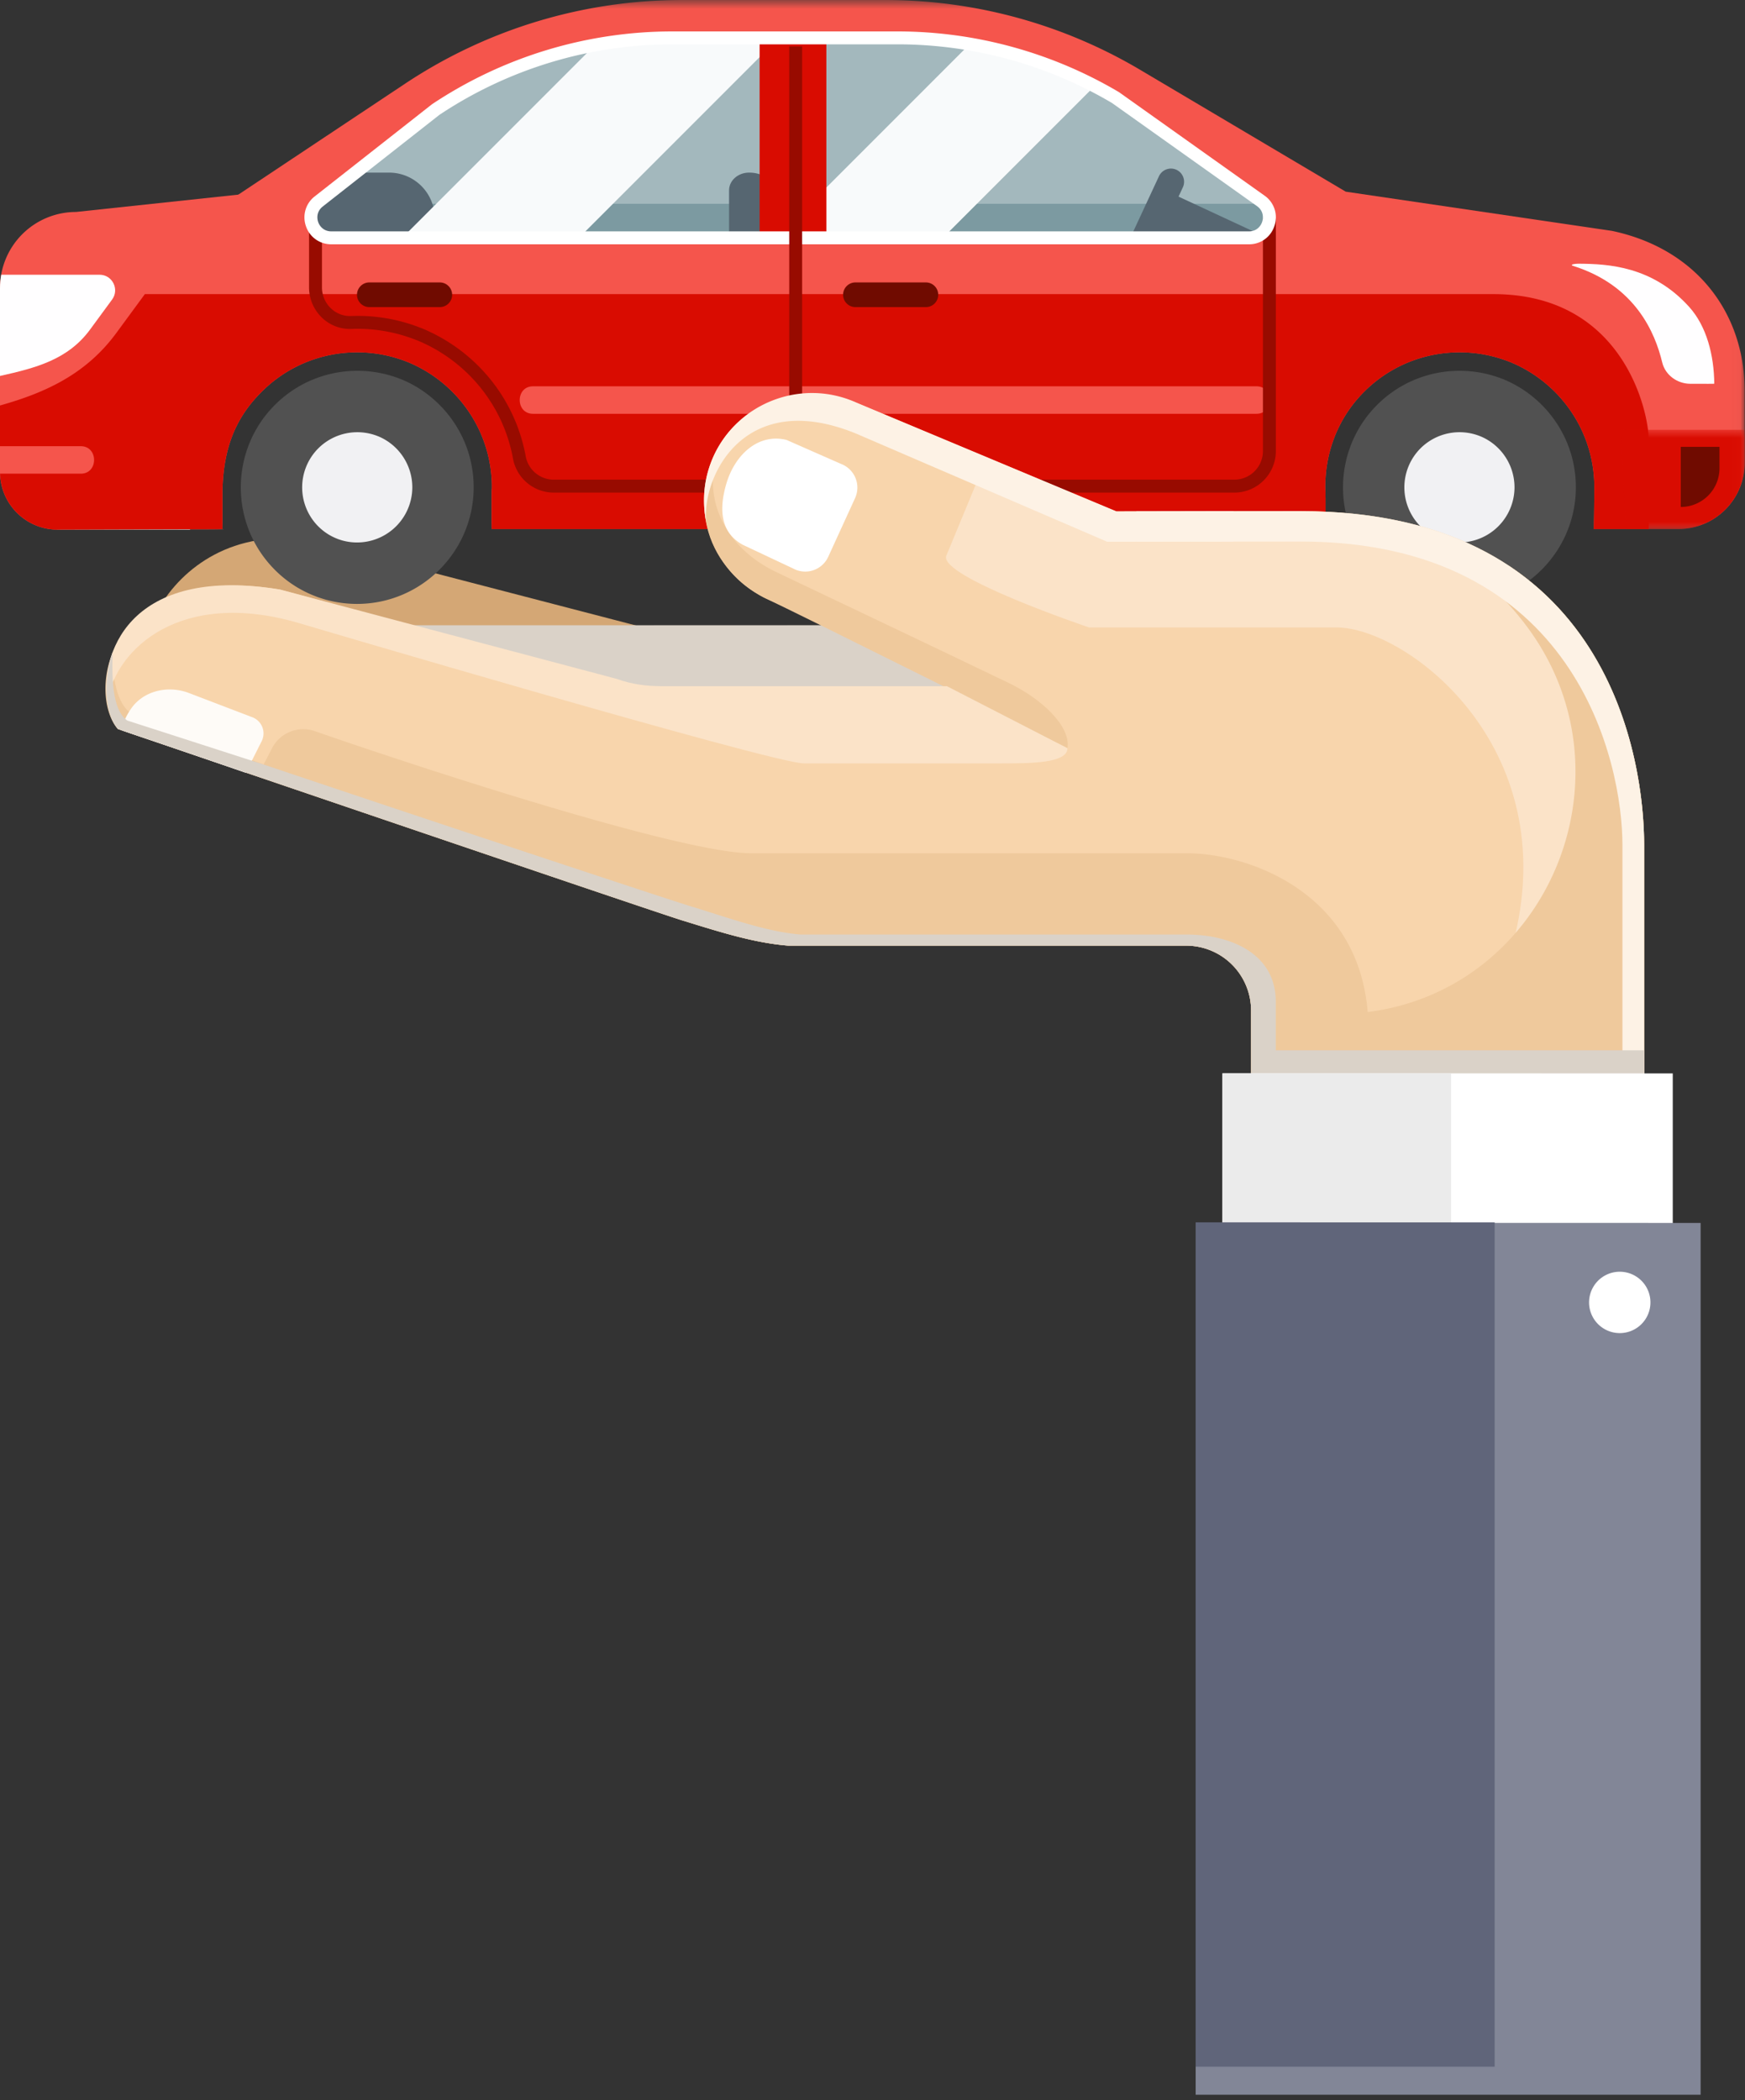 <svg width="187" height="225" viewBox="0 0 187 225" xmlns="http://www.w3.org/2000/svg" xmlns:xlink="http://www.w3.org/1999/xlink"><rect x="0" y="0" width="187" height="225" fill="#333333" stroke="none"/><defs><path id="a" d="M.771.567h170.202v56.75H.771V.566z"/><path id="c" d="M13.973 11.25V.617H.643V11.25h13.33z"/></defs><g fill="none" fill-rule="evenodd"><path d="M38.206 59.23l34.158 8.88 4.285 25.014-59.885-19.972c-4.644-2.1 2.785-20.943 21.442-13.921z" fill="#D4A775"/><path d="M67.956 67.019l56.992-.02v18.625h-27.22c-7.47 0-23.508-4.835-27.105-6.817l-2.668-11.788z" fill="#D4A775"/><path d="M41.205 69.274l1.928-2.283h81.273l3.254 10.13-76.632 1.595c-1.375.368-4.61-6.458-5.858-7.144l-3.93-2.165-.035-.133z" fill="#DAD2C8" style="mix-blend-mode:multiply"/><path d="M46.678 11.747a45.922 45.922 0 0 1 25.438-7.69h24.042a45.923 45.923 0 0 1 23.413 6.417l15.537 11.048c1.732 1.23.861 3.96-1.264 3.96h-98.34c-2.072 0-2.977-2.617-1.347-3.898l12.521-9.837z" fill="#A6B9BF"/><path d="M8.141 22.711l20.362-2.174-8.146 36.211H6.175A6.175 6.175 0 0 1 0 50.573v-19.72a8.141 8.141 0 0 1 8.141-8.142" fill="#F5554C"/><g transform="translate(16 -.567)"><mask id="b" fill="#fff"><use xlink:href="#a"/></mask><path d="M6.309 34.154L.771 53.719a3.596 3.596 0 0 0 3.59 3.597c4.743.009 3.475-.065 3.475-.065v-4.002c.087-4.92 1.574-8.078 4.197-10.7 4.197-4.2 10.347-5.273 15.55-3.234.072.028.146.054.215.085.061.024.118.05.177.076 5.134 2.229 8.736 7.345 8.736 13.292 0 .149-.021.292-.025.438v4.045h89.363v-3.316c-.004-.06-.001-.12-.004-.178 0 0 0-.784-.024-.782-.061-3.772 1.284-7.554 4.156-10.426 4.197-4.2 10.349-5.273 15.548-3.234.073.028.148.054.218.085.059.024.118.05.176.076 5.133 2.229 8.735 7.345 8.735 13.292 0 .454-.026 4.042-.067 4.483h9.055a7.126 7.126 0 0 0 7.131-7.124c.001-2.34-.002-5.032-.007-7.712-.014-8.243-5.102-15.182-14.226-17.112l-28.526-4.2-22.022-13.05A53.583 53.583 0 0 0 78.873.568H57.082A53.593 53.593 0 0 0 27.4 9.539L5.922 23.828c-2.848 2.679.387 6.415.387 10.326" fill="#F5554C" mask="url(#b)"/></g><path d="M57.117 41.39h77.53c1.895 0 1.898 2.944 0 2.944h-77.53c-1.895 0-1.897-2.943 0-2.943zM.01 50.75a6.169 6.169 0 0 0 6.035 5.993c4.678-.012 10.627-.033 14.323-.045l3.468-.014v-4.002c.088-4.92 1.574-8.078 4.197-10.7 4.197-4.2 10.348-5.274 15.55-3.234.072.028.146.054.216.085.06.024.118.05.176.076 5.134 2.229 8.737 7.344 8.737 13.292 0 .149-.022.292-.026.438v4.045h89.364v-3.316c-.004-.06-.001-.12-.004-.178 0 0 0-.784-.025-.782-.06-3.772 1.284-7.554 4.157-10.426 4.197-4.2 10.348-5.274 15.547-3.234.074.028.149.054.218.085.06.024.118.05.176.076 5.134 2.229 8.735 7.344 8.735 13.292 0 .454-.026 4.042-.067 4.483h5.885c.05-.208 0-2.44 0-9.712 0-2.588-2.53-15.46-16.641-15.46H15.525l-3.055 4.16c-3.232 4.4-7.565 6.395-12.47 7.773v4.363h8.66c1.895 0 1.897 2.943 0 2.943H.009z" fill="#D90C01"/><g transform="translate(173 45.433)"><mask id="d" fill="#fff"><use xlink:href="#c"/></mask><path d="M.644.616h13.328c0 1.222.002 2.407 0 3.51a7.126 7.126 0 0 1-7.13 7.125H1.28L.644.616z" fill="#D90C01" mask="url(#d)"/></g><path d="M147.577 61.063a12.533 12.533 0 0 0 2.484 1.927 17.358 17.358 0 0 0 .621.34c.133.067.27.134.405.198.068.033.137.063.207.095.105.047.216.095.323.137.097.044.195.079.296.119.081.033.163.064.246.095.13.045.26.089.393.13a9.17 9.17 0 0 0 .672.199c1.032.265 2.075.402 3.149.402 6.892 0 12.502-5.607 12.502-12.502 0-5.133-3.11-9.548-7.54-11.474l-.151-.063c-.063-.027-.126-.05-.188-.073-4.49-1.762-9.797-.832-13.42 2.789-4.873 4.874-4.873 12.804.001 17.68" fill="#515151"/><path d="M152.226 56.4a5.91 5.91 0 0 0 1.414 1.045l.055.028a5.642 5.642 0 0 0 .442.204c.045.02.092.036.14.056l.116.045c.062.02.123.042.186.06a.919.919 0 0 0 .074.026c.081.024.161.049.244.069a5.921 5.921 0 0 0 7.403-5.723 5.924 5.924 0 0 0-3.566-5.428c-.024-.008-.047-.02-.071-.03l-.089-.034a5.925 5.925 0 0 0-6.349 1.319 5.922 5.922 0 0 0 .001 8.364" fill="#F1F1F3"/><path d="M29.462 61.063a12.533 12.533 0 0 0 2.484 1.927c.172.098.337.19.505.28.038.022.076.04.116.06.133.067.27.134.404.198.068.033.137.063.206.095.107.047.218.095.324.137.097.044.195.079.296.119.082.033.164.064.247.095.13.045.26.089.392.13.05.018.105.037.157.05.171.055.34.105.515.149 1.033.265 2.075.402 3.15.402 6.891 0 12.502-5.607 12.502-12.502 0-5.133-3.11-9.548-7.54-11.474l-.152-.063c-.062-.027-.126-.05-.187-.073-4.49-1.762-9.797-.832-13.42 2.789-4.874 4.874-4.874 12.804.001 17.68" fill="#515151"/><path d="M34.11 56.4a5.905 5.905 0 0 0 1.415 1.045l.055.028a6.7 6.7 0 0 0 .289.138c.05.023.102.046.153.066.045.02.092.036.14.056.038.016.077.03.116.045.062.02.123.042.186.06a.919.919 0 0 0 .074.026c.08.024.16.049.244.069a5.921 5.921 0 0 0 7.403-5.723 5.926 5.926 0 0 0-3.566-5.428c-.024-.008-.047-.02-.071-.03l-.09-.034a5.924 5.924 0 0 0-6.348 1.319 5.922 5.922 0 0 0 0 8.364" fill="#F1F1F3"/><path d="M181.029 32.896c1.865 2.077 2.649 5.163 2.679 8.214 0 .017-.878.015-2.574.01-1.4-.007-2.68-.932-3.007-2.293-.76-3.165-2.868-8.239-9.557-10.342-.355-.11.038-.235.693-.23 3.004.027 7.808.236 11.766 4.641" fill="#FFFEFF"/><path d="M180.116 54.317a4.15 4.15 0 0 0 4.15-4.151v-2.291h-4.15v6.442zM91.62 32.903h7.602a1.321 1.321 0 0 0 0-2.642H91.62a1.322 1.322 0 0 0 0 2.642" fill="#700B00"/><path fill="#78858E" d="M49.968 25.281h3.096V8.205l-3.096 1.847z"/><path d="M46.678 11.747a45.922 45.922 0 0 1 25.438-7.69h24.042a45.923 45.923 0 0 1 23.413 6.417l15.537 11.048c1.732 1.23.861 3.96-1.264 3.96h-98.34c-2.072 0-2.977-2.617-1.347-3.898l12.521-9.837z" fill="#A3B8BD"/><path d="M33.885 21.835c-1.242 1.342-.325 3.647 1.62 3.647h98.34c1.96 0 2.848-2.32 1.613-3.647H33.885z" fill="#7C9AA1"/><path d="M124.525 24.878h-3.114l2.788-6a1.416 1.416 0 0 1 1.876-.686 1.416 1.416 0 0 1 .685 1.876l-2.235 4.81z" fill="#566671"/><path fill="#566671" d="M123.746 24.878l1.91-4.11 8.844 4.11zM83.4 20.724l.986 4.154h-6.257v-4.48c0-1.05.958-1.903 2.14-1.903h.04c1.494 0 2.783.93 3.092 2.229m-44.616-2.229h2.912a4.894 4.894 0 0 1 4.893 4.893v1.49H34.502c-2.034-.034-2.044-1.633-.588-3.052.544-.53 3.023-2.166 3.864-2.94a1.49 1.49 0 0 1 1.008-.391"/><path d="M101.043 25.482l16.26-16.26a45.914 45.914 0 0 0-13.379-4.501l-20.76 20.76h17.88zm-39.002 0L83.466 4.058h-13.78c-1.844 0-3.679.117-5.497.336L43.101 25.482h18.94z" style="mix-blend-mode:soft-light" fill="#F8FAFB"/><path fill="#D90C01" d="M81.403 25.916h7.152V3.937h-7.152z"/><path d="M132.276 52.779H85.268v-1.386h47.008a3.067 3.067 0 0 0 3.064-3.063V23.402h1.384V48.33a4.453 4.453 0 0 1-4.448 4.449m-47.008 0H59.345a4.444 4.444 0 0 1-4.371-3.65c-1.02-5.58-4.751-10.268-9.977-12.541-.018-.005-.069-.028-.121-.05l-.075-.031a1.992 1.992 0 0 0-.17-.067l-.091-.035a17.009 17.009 0 0 0-6.869-1.162 4.311 4.311 0 0 1-3.182-1.22 4.498 4.498 0 0 1-1.37-3.224v-5.921h1.383v5.921c0 .837.346 1.648.947 2.227.59.568 1.37.865 2.17.834a18.303 18.303 0 0 1 7.426 1.255l.074.027c.073.028.148.057.22.09l.175.072c5.686 2.471 9.718 7.541 10.821 13.576a3.062 3.062 0 0 0 3.01 2.514h25.923v1.385z" fill="#980B00" style="mix-blend-mode:multiply"/><path d="M39.528 32.903h7.603a1.32 1.32 0 0 0 0-2.642h-7.603a1.322 1.322 0 0 0 0 2.642" fill="#700B00"/><path d="M12.013 32.094l-2.36 3.214C7.281 38.538 3.834 39.425 0 40.28v-9.428c0-.485.05-.956.131-1.417h10.536c1.368 0 2.157 1.556 1.346 2.659" fill="#FFFEFF"/><path d="M20.357 56.748H6.175c-.044 0-.087-.005-.131-.006 4.679-.012 10.627-.032 14.324-.045l-.011.051z" fill="#B9BEC4"/><path d="M47.084 12.308l-12.5 9.82c-.615.484-.655 1.174-.488 1.659.168.485.626 1.002 1.408 1.002h98.34c.802 0 1.26-.535 1.418-1.036.161-.501.098-1.202-.555-1.667L119.17 11.038A45.23 45.23 0 0 0 96.16 4.75H72.114a45.095 45.095 0 0 0-25.03 7.558m86.758 13.866H35.504a2.84 2.84 0 0 1-2.716-1.934 2.84 2.84 0 0 1 .941-3.2l12.565-9.87a46.479 46.479 0 0 1 25.821-7.804h24.043a46.648 46.648 0 0 1 23.765 6.512l15.587 11.08a2.83 2.83 0 0 1 1.071 3.217 2.83 2.83 0 0 1-2.738 1.999" fill="#FFF"/><path fill="#980B00" style="mix-blend-mode:multiply" d="M84.575 52.086h1.384V4.975h-1.384z"/><path d="M30.024 63.17l38.45 10.438 37.329-.089-11.411-3.85c-2.908-1.14-12.156-5.489-12.156-5.489-5.743-2.592-8.347-9.376-5.84-15.136 2.57-5.904 9.759-8.439 15.627-5.79l27.609 11.538c11.497-.012 10.969-.028 19.748-.028 33.339 0 36.81 27.042 36.81 35.777v36.978h-42.121V108.27a6.95 6.95 0 0 0-6.95-6.95h-42.64c-3.505-.285-6.88-1.316-11.127-2.635C72.6 98.55 12.637 78.11 12.637 78.11c-3.373-3.815-1.286-18.046 17.387-14.94" fill="#F8D5AC"/><path d="M101.41 59.54l3.403-8.219 15.262 4.957h19.575s.458-.09 1.27-.182c16.3-1.865 30.406 11.318 29.896 27.716-.117 3.77-9.033 18.54-9.033 18.54 6.628-21.872-10.952-35.128-18.574-35.128h-26.512s-16.173-5.462-15.287-7.685" fill="#FBE3C8"/><path d="M77.063 47.895c-2.046 5.61.774 10.823 6.048 13.363 1.256.605 16.037 7.607 24.985 11.915 3.503 1.687 6.665 4.6 6.297 6.993 0 0-29.602-14.814-32.256-16.004-1.18-.53-9.3-4.99-5.76-14.993 0 0 .436-.866.686-1.274" fill="#EFC99C"/><path d="M12.057 69.915c-.008 1.847.205 5.312 2.02 6.544l14.171 5.453.908-1.753a3.757 3.757 0 0 1 4.573-1.826c10.368 3.61 39.151 13.088 46.773 13.088h46.704c6.38 0 18.306 4.036 19.36 17.013 19.506-2.47 29.061-25.747 16.797-41.655-2.119-2.748-3.9-4.194-3.9-4.194l2.164-2.013c12.823 8.447 14.563 23.79 14.563 29.97v36.977h-32.303v-1.208l-9.818-.443V108.27a6.951 6.951 0 0 0-6.95-6.95H84.48c-3.506-.284-6.881-1.315-11.128-2.634C72.6 98.55 12.637 78.11 12.637 78.11c-1.309-1.48-1.689-4.832-.58-8.195" fill="#EFC99C"/><path d="M79.606 58.375c-2.445-1.34-2.554-3.88-1.767-6.556.895-3.038 3.368-5.436 6.446-4.685l5.87 2.583a2.71 2.71 0 0 1 1.478 3.653l-2.877 6.287a2.71 2.71 0 0 1-3.768 1.25l-5.382-2.532z" fill="#FFF"/><path d="M30.024 63.17l36.109 9.578c1.525.56 3.112.771 4.752.771h30.587l12.92 6.646c0 1.624-3.988 1.624-7.07 1.624H86.137c-3.312 0-54.32-15.092-54.32-15.092-12.338-3.535-19.304 2.642-20.33 8.44-.77-5.928 3.13-14.53 18.538-11.967" fill="#FBE3C8"/><path d="M75.665 55.83a11.454 11.454 0 0 1 .794-6.929c2.614-5.79 9.49-8.389 15.28-5.776l27.893 11.667c7.263-.007 9.608-.017 12.563-.023v3.252c-3.485.006-5.498.016-13.539.025L91.892 46.52c-11.965-4.996-16.605 4.284-16.227 9.31" fill="#FDF2E5"/><path d="M121.776 54.79c9.32-.012 9.41-.026 17.604-.026 33.339 0 36.81 27.042 36.81 35.777v36.977h-2.323V90.541c0-8.735-4.904-32.52-34.487-32.52-6.956 0-11.723.011-17.604.021V54.79z" fill="#FDF2E5"/><path d="M26.336 82.8a2116.126 2116.126 0 0 0-9.49-3.254c-1.32-.45-2.555-.85-3.725-1.268-.017-.033-.176-.03-.194-.063.26-.762.623-1.576 1.136-2.31 1.354-1.93 3.98-2.496 6.18-1.655l6.805 2.6a1.853 1.853 0 0 1 .98 2.589l-1.692 3.36z" fill="#FEFBF7"/><path d="M12.057 69.915c-.008 1.847-.224 6.056 1.59 7.287l14.601 4.71C47.693 88.45 73.804 97.1 74.325 97.193c4.247 1.32 7.972 2.652 11.478 2.936h41.38c4.629 0 9.536 1.991 9.536 7.21v5.191h39.471v5.304h-42.121v-9.565a6.951 6.951 0 0 0-6.95-6.95H84.48c-3.506-.284-6.881-1.315-11.128-2.634C72.6 98.55 12.637 78.11 12.637 78.11c-1.309-1.48-1.689-4.832-.58-8.195" fill="#DAD2C8" style="mix-blend-mode:multiply"/><path fill="#FFF" d="M131 153.178V115l48.258.007v38.171z"/><path fill="#EBEBEB" d="M131 148.406h24.507V115H131z"/><path fill="#828697" d="M182.245 131.028v93.405h-54.114V131.02z"/><path fill="#60657A" d="M160.173 130.972v90.46h-32.042v-90.467z"/><path d="M176.447 137.937a3.288 3.288 0 1 1-5.772 3.15 3.288 3.288 0 0 1 5.772-3.15" fill="#FFF"/></g></svg>